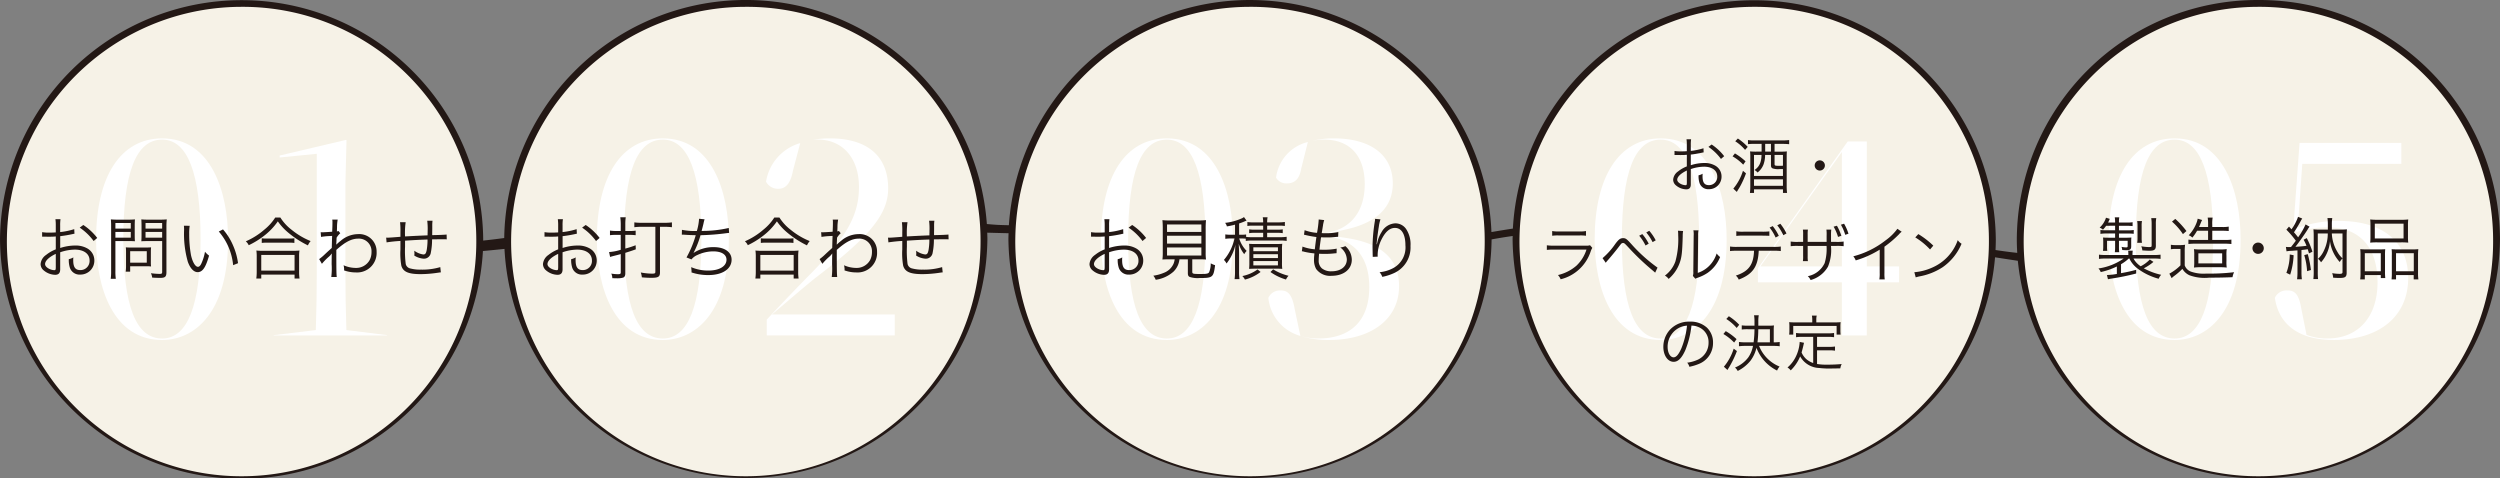 <svg id="グループ_2877" data-name="グループ 2877" xmlns="http://www.w3.org/2000/svg" xmlns:xlink="http://www.w3.org/1999/xlink" width="366" height="70.031" viewBox="0 0 366 70.031">
  <rect x="0" y="0" width="366" height="70.031" fill="#808080" stroke="none"/>
  <defs>
    <clipPath id="clip-path">
      <rect id="長方形_1628" data-name="長方形 1628" width="366" height="70.031" fill="none"/>
    </clipPath>
  </defs>
  <g id="グループ_2876" data-name="グループ 2876" transform="translate(0 0)" clip-path="url(#clip-path)">
    <path id="パス_2018" data-name="パス 2018" d="M330.63,0A35.234,35.234,0,0,0,295.26,35.016c0,.673.024,1.341.063,2.006l-.294-.033c-.962-.107-1.923-.239-2.883-.385.024-.527.04-1.056.04-1.588a35.378,35.378,0,0,0-70.7-1.552c-1.053.16-2.092.332-3.139.509a35.379,35.379,0,0,0-70.648-1c-.655-.016-1.291-.034-1.6-.05-.549-.028-1.084-.079-1.622-.126a35.378,35.378,0,0,0-70.658,2.051c-1.026.138-2.054.264-3.083.372,0-.067.005-.133.005-.2a35.372,35.372,0,0,0-70.74,0,35.38,35.38,0,0,0,70.7,1.731c1.029-.093,2.086-.2,3.155-.311a35.375,35.375,0,0,0,70.7-1.42c0-.321-.016-.638-.024-.956.639.02,1.759.049,3.121.081-.007.292-.022.581-.022.875a35.372,35.372,0,0,0,70.739.03q1.536-.285,3.087-.5c0,.157-.012.312-.012.47a35.38,35.38,0,0,0,70.63,2.65c1.033.161,2.071.321,3.091.472l.245.037A35.384,35.384,0,0,0,366,35.016,35.234,35.234,0,0,0,330.63,0" transform="translate(0 0)" fill="#231815"/>
    <path id="パス_2019" data-name="パス 2019" d="M362.019,35.016A34.362,34.362,0,1,1,327.659,1a34.19,34.19,0,0,1,34.361,34.016" transform="translate(2.971 0)" fill="#f6f2e7"/>
    <path id="パス_2020" data-name="パス 2020" d="M315.268,20.259c-6.05,0-9.661,5.54-9.661,14.82,0,7.1,2.537,14.695,9.661,14.695,4.671,0,9.661-3.861,9.661-14.695,0-7.165-2.537-14.82-9.661-14.82m0,29.3c-3.821,0-5.679-4.735-5.679-14.476,0-9.853,1.858-14.643,5.679-14.643,3.741,0,5.637,4.927,5.637,14.643,0,9.6-1.9,14.476-5.637,14.476" transform="translate(3.096 0)" fill="#fff"/>
    <path id="パス_2021" data-name="パス 2021" d="M338.261,49.773c6.759,0,10.958-3.474,10.958-9.068,0-5.315-3.705-8.364-10.164-8.364a17.337,17.337,0,0,0-5.076.717l-.917.273.653-9.337h14.5V20.921h-14.9l-.927,12.739.574.293a14.6,14.6,0,0,1,4.627-.648c4.539,0,7.142,2.923,7.142,8.021,0,5.075-2.816,8.228-7.35,8.228a8.171,8.171,0,0,1-2.677-.406l-.366-.121-.785-3.932c-.394-2.379-1.2-2.575-2.067-2.575A1.86,1.86,0,0,0,329.7,43.6c.573,3.98,3.605,6.168,8.558,6.168" transform="translate(3.34 0)" fill="#fff"/>
    <path id="パス_2022" data-name="パス 2022" d="M288.944,35.016A34.362,34.362,0,1,1,254.585,1a34.189,34.189,0,0,1,34.36,34.016" transform="translate(2.231 0)" fill="#f6f2e7"/>
    <path id="パス_2023" data-name="パス 2023" d="M240.779,20.259c-6.05,0-9.662,5.539-9.662,14.819,0,7.1,2.538,14.695,9.662,14.695,4.671,0,9.661-3.861,9.661-14.695,0-7.165-2.537-14.819-9.661-14.819m0,29.3c-3.821,0-5.679-4.735-5.679-14.476,0-9.853,1.858-14.643,5.679-14.643,3.741,0,5.637,4.927,5.637,14.643,0,9.6-1.9,14.476-5.637,14.476" transform="translate(2.341 0)" fill="#fff"/>
    <path id="パス_2024" data-name="パス 2024" d="M275.444,39h-4.723V20.714h-2.8l-13.14,18.543v2.075h12.287v7.779h3.649V41.332h4.723Zm-8.372,0H255.142l11.931-16.754Z" transform="translate(2.581 0)" fill="#fff"/>
    <path id="パス_2025" data-name="パス 2025" d="M215.87,35.016A34.362,34.362,0,1,1,181.51,1,34.19,34.19,0,0,1,215.87,35.016" transform="translate(1.49 0)" fill="#f6f2e7"/>
    <path id="パス_2026" data-name="パス 2026" d="M169.222,20.259c-6.05,0-9.661,5.54-9.661,14.82,0,7.1,2.537,14.695,9.661,14.695,4.671,0,9.661-3.861,9.661-14.695,0-7.165-2.537-14.82-9.661-14.82m0,29.3c-3.821,0-5.679-4.735-5.679-14.476,0-9.853,1.858-14.643,5.679-14.643,3.741,0,5.637,4.927,5.637,14.643,0,9.6-1.9,14.476-5.637,14.476" transform="translate(1.616 0)" fill="#fff"/>
    <path id="パス_2027" data-name="パス 2027" d="M186.475,26.85c.829,0,1.819-.244,2.147-2.144l.01-.047.966-3.868a6.143,6.143,0,0,0-4.657,5.219,1.725,1.725,0,0,0,1.534.84" transform="translate(1.873 0)" fill="#fff"/>
    <path id="パス_2028" data-name="パス 2028" d="M188.513,49.18l-.836-3.954c-.428-2.5-1.227-2.705-2.152-2.705a1.832,1.832,0,0,0-1.7,1.093,6.435,6.435,0,0,0,4.69,5.566" transform="translate(1.862 0)" fill="#fff"/>
    <path id="パス_2029" data-name="パス 2029" d="M202.914,41.906c0-3.949-2.5-6.255-7.633-7.049l-3.4-.525,3.356-.763c4.484-1.019,6.758-3.281,6.758-6.725,0-4.123-3.22-6.585-8.615-6.585a13.408,13.408,0,0,0-3.208.361,9.366,9.366,0,0,1,1.744-.184c3.8,0,5.972,2.381,5.972,6.532,0,4.53-2.655,7.235-7.1,7.235H189.9v.343h1.177c4.821,0,7.476,2.657,7.476,7.483,0,4.853-2.655,7.526-7.476,7.526a9.059,9.059,0,0,1-2.21-.268l-.31-.077a13.768,13.768,0,0,0,4.108.563c6.224,0,10.247-3.088,10.247-7.867" transform="translate(1.91 0)" fill="#fff"/>
    <path id="パス_2030" data-name="パス 2030" d="M142.8,35.016A34.362,34.362,0,1,1,108.435,1,34.19,34.19,0,0,1,142.8,35.016" transform="translate(0.75 0)" fill="#f6f2e7"/>
    <path id="パス_2031" data-name="パス 2031" d="M96.166,20.259c-6.05,0-9.661,5.54-9.661,14.819,0,7.1,2.537,14.695,9.661,14.695,4.671,0,9.661-3.86,9.661-14.695,0-7.164-2.537-14.819-9.661-14.819m0,29.3c-3.821,0-5.679-4.735-5.679-14.477,0-9.853,1.858-14.643,5.679-14.643,3.741,0,5.637,4.927,5.637,14.643,0,9.606-1.9,14.477-5.637,14.477" transform="translate(0.876 0)" fill="#fff"/>
    <path id="パス_2032" data-name="パス 2032" d="M120.369,20.259a14.52,14.52,0,0,0-2.471.2q.341-.027.674-.027c3.679,0,6.055,2.726,6.055,6.945,0,4.035-1.712,7.167-6.788,12.413-2.089,2.11-4.464,4.587-6.712,7v2.315h18.738V46.037H111.889l2.505-2.127c1.61-1.371,3.131-2.665,4.229-3.514,7.685-5.876,10.278-9.107,10.278-12.808,0-4.726-3.03-7.329-8.533-7.329" transform="translate(1.126 0)" fill="#fff"/>
    <path id="パス_2033" data-name="パス 2033" d="M111.022,26.6a1.975,1.975,0,0,0,1.784,1.039c.711,0,1.708-.271,2.149-2.609l.01-.046,1.063-4.034a7.021,7.021,0,0,0-5.005,5.65" transform="translate(1.125 0)" fill="#fff"/>
    <path id="パス_2034" data-name="パス 2034" d="M69.72,35.016A34.362,34.362,0,1,1,35.36,1,34.19,34.19,0,0,1,69.72,35.016" transform="translate(0.01 0)" fill="#f6f2e7"/>
    <path id="パス_2035" data-name="パス 2035" d="M23.589,20.259c-6.05,0-9.661,5.54-9.661,14.82,0,7.1,2.537,14.695,9.661,14.695,4.671,0,9.661-3.861,9.661-14.695,0-7.165-2.537-14.82-9.661-14.82m0,29.3c-3.821,0-5.679-4.735-5.679-14.476,0-9.853,1.858-14.643,5.679-14.643,3.741,0,5.637,4.927,5.637,14.643,0,9.6-1.9,14.476-5.637,14.476" transform="translate(0.141 0)" fill="#fff"/>
    <path id="パス_2036" data-name="パス 2036" d="M50.326,20.535l-.073-.056-9.711,2.29v.287l5.433-.538V40.043c0,2.559-.042,5.155-.126,7.717l-.018.563-6.167.742v.046H56.27v-.048l-5.959-.743-.018-.56c-.084-2.551-.126-5.147-.126-7.717V26.884Z" transform="translate(0.402 0)" fill="#fff"/>
    <path id="パス_2037" data-name="パス 2037" d="M10.843,34.216c-.121.019-.162.03-.3.059a17.894,17.894,0,0,1-1.788.3v1.73a7.216,7.216,0,0,1,2.171-.36,3.454,3.454,0,0,1,1.787.419,2.012,2.012,0,0,1,1.04,1.77A2.033,2.033,0,0,1,11.69,40.2a1.488,1.488,0,0,1-1.556-1.129,3.676,3.676,0,0,1-.121-1.13,2.148,2.148,0,0,0,.668-.26,2.816,2.816,0,0,0-.021.39c0,1.04.3,1.47,1.039,1.47a1.333,1.333,0,0,0,1.354-1.409c0-.98-.838-1.589-2.161-1.589a6.872,6.872,0,0,0-2.14.389v2.5c0,.54-.242.8-.736.8a2.69,2.69,0,0,1-1.667-.639,1.2,1.2,0,0,1-.465-.94,1.8,1.8,0,0,1,.8-1.329,5.381,5.381,0,0,1,1.423-.819v-1.89c-.091.011-.091.011-.4.03-.182.01-.354.01-.645.01-.153,0-.424,0-.536-.01H6.107v-.659a5.771,5.771,0,0,0,1.03.07c.272,0,.666-.01.969-.03v-.99a6.571,6.571,0,0,0-.051-.949H8.8a5.649,5.649,0,0,0-.051.929v.959a10.208,10.208,0,0,0,2.06-.429ZM8.106,37.164c-1,.479-1.565,1.019-1.565,1.5,0,.21.141.41.434.6a1.9,1.9,0,0,0,.9.29c.2,0,.232-.06.232-.49Zm5.543-1.879a8.233,8.233,0,0,0-2.04-1.959l.526-.39a8.447,8.447,0,0,1,2.039,1.9Z" transform="translate(0.06 0)" fill="#231815"/>
    <path id="パス_2038" data-name="パス 2038" d="M16.732,39.7a6.945,6.945,0,0,0,.061,1.119h-.746a7.659,7.659,0,0,0,.06-1.119V33.216a10.625,10.625,0,0,0-.04-1.1,9.347,9.347,0,0,0,1.05.04h1.444a8.964,8.964,0,0,0,1.03-.04c-.021.3-.031.56-.031.95V34.4c0,.4.01.68.031.92-.222-.019-.606-.03-1.02-.03H16.732Zm0-6.237h2.252v-.819H16.732Zm0,1.33h2.252v-.84H16.732Zm5.189,3.617a4.832,4.832,0,0,0,.031.6,5.678,5.678,0,0,0-.636-.03H18.893v.789h-.657a6.1,6.1,0,0,0,.052-.929v-2a6.1,6.1,0,0,0-.031-.63c.2.019.424.03.7.03h2.262c.292,0,.555-.011.737-.03a5.326,5.326,0,0,0-.031.609Zm-3.028.04h2.432V36.773H18.893Zm5.31,1.4c0,.649-.192.83-.889.83-.393,0-.757-.011-1.2-.04a1.87,1.87,0,0,0-.182-.64,11.578,11.578,0,0,0,1.283.1c.293,0,.363-.06.363-.29V35.294H21.557c-.423,0-.807.011-1.029.03.02-.29.03-.549.03-.92V33.066c0-.35-.01-.65-.03-.95a8.944,8.944,0,0,0,1.029.04h1.635a9.549,9.549,0,0,0,1.061-.04,9.254,9.254,0,0,0-.051,1.1Zm-3.059-6.387h2.432v-.819H21.144Zm0,1.33h2.432v-.84H21.144Z" transform="translate(0.163 0)" fill="#231815"/>
    <path id="パス_2039" data-name="パス 2039" d="M27.5,33.056a7.177,7.177,0,0,0-.07,1.189,16.966,16.966,0,0,0,.262,3.109c.222,1.019.636,1.709,1.019,1.709.183,0,.355-.17.505-.5a7.1,7.1,0,0,0,.525-1.709,3.269,3.269,0,0,0,.595.569c-.494,1.749-.959,2.419-1.676,2.419-.565,0-1.09-.56-1.433-1.52a14.922,14.922,0,0,1-.545-4.687,5.179,5.179,0,0,0-.029-.589Zm4.877.529a8.7,8.7,0,0,1,1.443,2.279,9.521,9.521,0,0,1,.758,2.668l-.717.29a8.771,8.771,0,0,0-2.1-4.926Z" transform="translate(0.27 0)" fill="#231815"/>
    <path id="パス_2040" data-name="パス 2040" d="M40.684,31.846a6.894,6.894,0,0,0,1.667,1.81,10.624,10.624,0,0,0,2.766,1.638,2.552,2.552,0,0,0-.4.63,14.08,14.08,0,0,1-2.848-1.839,8.4,8.4,0,0,1-1.556-1.679A9.331,9.331,0,0,1,38.19,34.6a11.7,11.7,0,0,1-2.139,1.3,1.739,1.739,0,0,0-.424-.57,10.518,10.518,0,0,0,2.746-1.739,7.276,7.276,0,0,0,1.556-1.739ZM37.16,40.781a7.15,7.15,0,0,0,.062-.979V37.593a6.213,6.213,0,0,0-.051-.919,5.538,5.538,0,0,0,.787.04h4.734a5.554,5.554,0,0,0,.788-.04,5.971,5.971,0,0,0-.051.919V39.8a6.866,6.866,0,0,0,.061.979h-.727V40.2H37.888v.58Zm.727-1.168h4.876V37.324H37.888Zm.071-4.728a5.342,5.342,0,0,0,.8.04h3.13a6.263,6.263,0,0,0,.849-.04v.68a6.118,6.118,0,0,0-.849-.04h-3.14a5.7,5.7,0,0,0-.787.04Z" transform="translate(0.361 0)" fill="#231815"/>
    <path id="パス_2041" data-name="パス 2041" d="M46.256,37.933a7.539,7.539,0,0,0,.868-.739c.343-.321.343-.321.687-.63.162-.15.162-.15.293-.26.02-.829.02-.92.051-1.768-.141.009-.141.009-.515.029a8.909,8.909,0,0,0-1.11.12l-.051-.69c.14.01.2.01.283.01.151,0,.575-.019,1.4-.08.03-.619.04-1,.04-1.388a1.729,1.729,0,0,0-.031-.391h.8a6.148,6.148,0,0,0-.1,1.16c-.011.34-.011.34-.021.569a.575.575,0,0,0,.232-.059l.264.329a2.918,2.918,0,0,0-.536.65c-.03.65-.049.99-.049,1.009h.019l.03-.029a5.389,5.389,0,0,1,.586-.51,3.953,3.953,0,0,1,2.555-.99,2.54,2.54,0,0,1,2.715,2.6,2.855,2.855,0,0,1-3.049,3.009,5.146,5.146,0,0,1-1.717-.3,1.169,1.169,0,0,0,.011-.17,2.448,2.448,0,0,0-.081-.58,4.457,4.457,0,0,0,1.787.39,2.254,2.254,0,0,0,2.019-1.129,2.506,2.506,0,0,0,.283-1.2,1.843,1.843,0,0,0-1.928-1.959c-.99,0-1.9.47-3.221,1.649,0,3.008.01,3.508.062,3.968h-.8a10.57,10.57,0,0,0,.051-1.89c.009-1.218.009-1.3.03-1.539h-.021a2.739,2.739,0,0,1-.524.55,8.762,8.762,0,0,0-.909.949Z" transform="translate(0.469 0)" fill="#231815"/>
    <path id="パス_2042" data-name="パス 2042" d="M58.823,32.526a11.451,11.451,0,0,0-.091,2.089c1.635-.09,2.039-.11,3.3-.159v-.281c.009-.11.009-.219.009-.339a9.37,9.37,0,0,0-.061-1.52h.777a5.515,5.515,0,0,0-.04.771v.418l-.009.651v.269c.989-.02,1.776-.049,2.11-.089l.02.709c-.273-.02-.333-.02-.758-.02-.091,0-.354,0-.687.01-.162,0-.384.01-.706.01a9.413,9.413,0,0,1-.182,1.949,1.01,1.01,0,0,1-1.019.88,2.918,2.918,0,0,1-1.4-.46c.011-.151.021-.2.021-.3s-.01-.21-.021-.41a2.885,2.885,0,0,0,1.323.55c.283,0,.4-.16.494-.65a8.981,8.981,0,0,0,.121-1.539c-1.221.04-1.949.08-3.291.17v.9a15.173,15.173,0,0,0,.1,2.519.862.862,0,0,0,.677.649,5.612,5.612,0,0,0,1.574.17,9.248,9.248,0,0,0,2.808-.369l.081.77c-.142.009-.163.019-.405.049a17.309,17.309,0,0,1-2.554.21c-1.8,0-2.565-.339-2.827-1.239a10.5,10.5,0,0,1-.131-2.369V35.275a20.253,20.253,0,0,0-2.029.21l-.06-.7a1.97,1.97,0,0,0,.222.011c.181,0,.807-.041,1.867-.13v-.651A10.539,10.539,0,0,0,58,32.526Z" transform="translate(0.567 0)" fill="#231815"/>
    <path id="パス_2043" data-name="パス 2043" d="M162.859,34.216c-.121.02-.162.03-.3.06a17.838,17.838,0,0,1-1.787.3v1.729a7.211,7.211,0,0,1,2.171-.36,3.437,3.437,0,0,1,1.786.42,2.008,2.008,0,0,1,1.041,1.769,2.033,2.033,0,0,1-2.06,2.069,1.487,1.487,0,0,1-1.556-1.13,3.665,3.665,0,0,1-.121-1.129,2.2,2.2,0,0,0,.667-.26,2.94,2.94,0,0,0-.02.39c0,1.039.3,1.469,1.039,1.469a1.332,1.332,0,0,0,1.353-1.409c0-.98-.837-1.589-2.161-1.589a6.891,6.891,0,0,0-2.139.389v2.5c0,.54-.242.8-.737.8a2.685,2.685,0,0,1-1.666-.639,1.2,1.2,0,0,1-.465-.94,1.806,1.806,0,0,1,.8-1.33,5.416,5.416,0,0,1,1.424-.819V34.616c-.092.01-.092.01-.405.03-.181.01-.353.01-.645.01-.152,0-.424,0-.535-.01h-.414v-.66a5.764,5.764,0,0,0,1.03.071c.272,0,.666-.01.97-.031v-.989a6.548,6.548,0,0,0-.052-.949h.747a5.637,5.637,0,0,0-.05.928v.96a10.337,10.337,0,0,0,2.059-.429Zm-2.735,2.949c-1,.479-1.566,1.019-1.566,1.5,0,.21.141.409.434.6a1.907,1.907,0,0,0,.9.29c.2,0,.233-.061.233-.491Zm5.542-1.879a8.193,8.193,0,0,0-2.039-1.959l.525-.391a8.468,8.468,0,0,1,2.039,1.9Z" transform="translate(1.599 0)" fill="#231815"/>
    <path id="パス_2044" data-name="パス 2044" d="M169.625,37.963c-.566,0-.827.011-1.14.03a7.656,7.656,0,0,0,.051-1.05V33.556a12.856,12.856,0,0,0-.051-1.329,8.722,8.722,0,0,0,1.08.049h4.22c.414,0,.787-.019,1.081-.049a12.729,12.729,0,0,0-.05,1.329v3.387a7.342,7.342,0,0,0,.05,1.05c-.284-.019-.587-.03-1.131-.03h-.879v1.81c0,.309.1.339,1.131.339.96,0,1.191-.04,1.333-.25a3.338,3.338,0,0,0,.241-1.309,3.072,3.072,0,0,0,.636.27c-.232,1.788-.343,1.879-2.262,1.879a3.6,3.6,0,0,1-1.484-.17c-.182-.11-.242-.24-.242-.56V37.963h-1.231a2.928,2.928,0,0,1-.889,1.819,4.954,4.954,0,0,1-2.585,1.179,1.988,1.988,0,0,0-.353-.6,6.061,6.061,0,0,0,1.544-.42,2.511,2.511,0,0,0,1.4-1.289,2.328,2.328,0,0,0,.182-.69Zm-.464-4.008h5.027V32.866h-5.027Zm0,1.709h5.027V34.516h-5.027Zm0,1.749h5.027V36.225h-5.027Z" transform="translate(1.693 0)" fill="#231815"/>
    <path id="パス_2045" data-name="パス 2045" d="M180.582,34.946a5.465,5.465,0,0,0-.666-.031h-.293a4.381,4.381,0,0,0,1.09,1.82,1.954,1.954,0,0,0-.353.479,4.818,4.818,0,0,1-.808-1.539c.03.48.052,1.1.052,1.509v2.528a7.614,7.614,0,0,0,.06,1.15h-.717a7.947,7.947,0,0,0,.062-1.139V37.474c0-.47.019-1.109.06-1.649a6.79,6.79,0,0,1-1.3,2.749,1.975,1.975,0,0,0-.384-.521,7.179,7.179,0,0,0,1.546-3.138h-.485a5.055,5.055,0,0,0-.859.05v-.649a5.164,5.164,0,0,0,.879.05h.545v-1.48a10.387,10.387,0,0,1-1.192.26,1.267,1.267,0,0,0-.263-.52,7.888,7.888,0,0,0,2.353-.619,1.5,1.5,0,0,0,.413-.23l.375.519a2.458,2.458,0,0,0-.243.1,8.97,8.97,0,0,1-.846.319v1.65h.322a4.456,4.456,0,0,0,.706-.04v.36a6.417,6.417,0,0,0,.879.039h1.616v-.64h-1.2a4.63,4.63,0,0,0-.849.051v-.56a4.66,4.66,0,0,0,.838.05h1.212v-.589h-1.464a4.858,4.858,0,0,0-.849.049v-.58a4.989,4.989,0,0,0,.878.051h1.434a3.942,3.942,0,0,0-.062-.75h.707a3.807,3.807,0,0,0-.061.75H185.4a6.233,6.233,0,0,0,.908-.061v.59a5.382,5.382,0,0,0-.888-.049h-1.706v.589h1.373a5.067,5.067,0,0,0,.909-.05v.56a5.067,5.067,0,0,0-.889-.051h-1.393v.64h1.918a6.048,6.048,0,0,0,.938-.06v.61a5.21,5.21,0,0,0-.938-.06h-4.119a6.3,6.3,0,0,0-.929.06Zm2.172,4.867a6.356,6.356,0,0,1-2.293,1.119,1.92,1.92,0,0,0-.383-.52,5.585,5.585,0,0,0,2.231-.969Zm-.778-.481q-.727.016-.908.031a7.182,7.182,0,0,0,.039-.919v-1.85a6.065,6.065,0,0,0-.039-.9c.231.02.474.03.888.03h3.07c.433,0,.635-.01.9-.03a6.238,6.238,0,0,0-.039.92v1.8a6.743,6.743,0,0,0,.039.95c-.3-.02-.524-.031-.868-.031Zm-.283-2.558h3.6v-.569h-3.6Zm0,1.01h3.6v-.569h-3.6Zm0,1.069h3.6v-.63h-3.6Zm2.9.58a7.637,7.637,0,0,0,2.252.939,2.269,2.269,0,0,0-.375.55,7.623,7.623,0,0,1-2.272-1.1Z" transform="translate(1.797 0)" fill="#231815"/>
    <path id="パス_2046" data-name="パス 2046" d="M188.772,36.1a6.741,6.741,0,0,0,1.807.4c.052-.49.152-1.269.233-1.8a13.568,13.568,0,0,1-1.505-.271c-.131-.029-.172-.04-.312-.069l.091-.66a6.518,6.518,0,0,0,1.816.389,15.34,15.34,0,0,0,.242-1.879v-.079l.807.09a5.475,5.475,0,0,0-.162.669c-.009.09-.009.09-.1.64-.031.219-.051.32-.1.6.282.011.424.011.585.011a8.32,8.32,0,0,0,1.848-.17l-.029.69c-.2.019-.2.019-.707.059-.313.03-.616.04-.909.04-.162,0-.333,0-.889-.019-.161,1.149-.171,1.249-.231,1.808.384.01.525.01.667.01a9,9,0,0,0,1.858-.159l-.021.669c-.1.01-.13.01-.272.02a11.757,11.757,0,0,1-1.423.08c-.253,0-.414,0-.869-.02a1.8,1.8,0,0,1-.01.2c-.02.239-.04.569-.04.739a1.468,1.468,0,0,0,.465,1.2,2.135,2.135,0,0,0,1.423.429c1.354,0,2.231-.689,2.231-1.749a2.272,2.272,0,0,0-.959-1.738,2.01,2.01,0,0,0,.736-.2,2.652,2.652,0,0,1,.949,1.989c0,1.409-1.191,2.358-2.958,2.358a2.522,2.522,0,0,1-2.262-1,2.684,2.684,0,0,1-.312-1.379,5.394,5.394,0,0,1,.039-.659c.011-.15.011-.15.02-.24a10.715,10.715,0,0,1-1.523-.25,1.068,1.068,0,0,0-.314-.06Z" transform="translate(1.911 0)" fill="#231815"/>
    <path id="パス_2047" data-name="パス 2047" d="M200.083,32.117a5.539,5.539,0,0,0-.232,1.029c-.163,1.01-.3,2.1-.334,2.61l.04.009c.021-.08.021-.08.072-.29a4.46,4.46,0,0,1,.615-1.489,2.412,2.412,0,0,1,2.019-1.289,1.906,1.906,0,0,1,1.616.89,4.069,4.069,0,0,1,.605,2.428,4.118,4.118,0,0,1-2.331,3.928,7.77,7.77,0,0,1-1.8.59,2.077,2.077,0,0,0-.4-.68,5.347,5.347,0,0,0,2.049-.63,3.43,3.43,0,0,0,1.736-3.318c0-1.609-.565-2.538-1.533-2.538-.768,0-1.414.569-1.989,1.738a5.162,5.162,0,0,0-.545,2.23c0,.04,0,.09.01.239l-.727.03v-.11l-.01-.18-.019-1.039v-.23a24.966,24.966,0,0,1,.342-3.688,1.985,1.985,0,0,0,.03-.32Z" transform="translate(2.015 0)" fill="#231815"/>
    <path id="パス_2048" data-name="パス 2048" d="M83.655,34.216c-.121.019-.162.03-.3.059a17.837,17.837,0,0,1-1.787.3v1.73a7.211,7.211,0,0,1,2.171-.36,3.447,3.447,0,0,1,1.786.419,2.011,2.011,0,0,1,1.041,1.77A2.033,2.033,0,0,1,84.5,40.2a1.487,1.487,0,0,1-1.556-1.129,3.675,3.675,0,0,1-.121-1.13,2.152,2.152,0,0,0,.667-.26,2.955,2.955,0,0,0-.02.39c0,1.04.3,1.47,1.039,1.47a1.332,1.332,0,0,0,1.353-1.409c0-.98-.837-1.589-2.161-1.589a6.862,6.862,0,0,0-2.139.389v2.5c0,.54-.242.8-.737.8a2.685,2.685,0,0,1-1.666-.639,1.2,1.2,0,0,1-.465-.94,1.806,1.806,0,0,1,.8-1.329,5.389,5.389,0,0,1,1.424-.819v-1.89c-.092.011-.092.011-.405.03-.181.01-.353.01-.645.01-.152,0-.424,0-.535-.01h-.414v-.659a5.778,5.778,0,0,0,1.03.07c.272,0,.666-.01.97-.03v-.99a6.557,6.557,0,0,0-.052-.949h.747a5.649,5.649,0,0,0-.051.929v.959a10.2,10.2,0,0,0,2.059-.429Zm-2.735,2.948c-1,.479-1.566,1.019-1.566,1.5,0,.21.141.41.434.6a1.907,1.907,0,0,0,.9.29c.2,0,.233-.06.233-.49Zm5.542-1.879a8.228,8.228,0,0,0-2.039-1.959l.525-.39a8.428,8.428,0,0,1,2.039,1.9Z" transform="translate(0.797 0)" fill="#231815"/>
    <path id="パス_2049" data-name="パス 2049" d="M89.984,32.815a7.388,7.388,0,0,0-.071-1.008h.8a7.45,7.45,0,0,0-.062,1v1.009h.758a4.515,4.515,0,0,0,.758-.05v.669a7.316,7.316,0,0,0-.847-.049H90.65v2.008a15.508,15.508,0,0,0,1.515-.489l.02.6c-.706.25-.99.34-1.535.51v3.028c0,.319-.11.529-.322.6a2.891,2.891,0,0,1-.849.1c-.212,0-.505-.01-.727-.019a1.847,1.847,0,0,0-.151-.67,6.227,6.227,0,0,0,.939.09c.363,0,.443-.05.443-.27V37.2c-.434.12-.645.17-1,.26-.233.06-.424.11-.556.16l-.152-.72a7.219,7.219,0,0,0,1.706-.33V34.385h-.727a5.937,5.937,0,0,0-.848.049v-.679a4.794,4.794,0,0,0,.817.06h.758Zm3.038.39a7.692,7.692,0,0,0-1.05.061v-.71a7.182,7.182,0,0,0,1.061.06h3.381a7.383,7.383,0,0,0,1.061-.06v.71a8.124,8.124,0,0,0-1.07-.061h-.677v6.667c0,.649-.242.8-1.262.8-.424,0-.869-.02-1.393-.07a3.042,3.042,0,0,0-.153-.709,9.772,9.772,0,0,0,1.605.169c.434,0,.526-.04.526-.269V33.205Z" transform="translate(0.894 0)" fill="#231815"/>
    <path id="パス_2050" data-name="パス 2050" d="M98.837,33.646a9.371,9.371,0,0,0,2.181.17,7.724,7.724,0,0,0,.323-1.789l.807.08a5.34,5.34,0,0,0-.162.64c-.14.579-.172.7-.272,1.058a17.221,17.221,0,0,0,3.977-.43l.051.72c-.172.021-.232.021-.444.05a33.794,33.794,0,0,1-3.746.29A13.322,13.322,0,0,1,100.543,37l.01.021a5.215,5.215,0,0,1,2.937-.84c1.6,0,2.615.72,2.615,1.839,0,1.359-1.342,2.249-3.382,2.249a7.615,7.615,0,0,1-2.494-.39,1,1,0,0,0,.011-.16v-.059c0-.05-.021-.231-.051-.55a6.209,6.209,0,0,0,2.523.5c1.595,0,2.646-.63,2.646-1.59,0-.76-.727-1.219-1.938-1.219a5.538,5.538,0,0,0-2.342.539,2.166,2.166,0,0,0-.849.64l-.726-.289a14.986,14.986,0,0,0,1.353-3.259c-.646-.01-1.09-.03-1.676-.069-.131-.011-.222-.011-.282-.011h-.082Z" transform="translate(1.001 0)" fill="#231815"/>
    <path id="パス_2051" data-name="パス 2051" d="M113.016,31.846a6.872,6.872,0,0,0,1.666,1.81,10.613,10.613,0,0,0,2.767,1.638,2.556,2.556,0,0,0-.4.63,14.081,14.081,0,0,1-2.848-1.839,8.4,8.4,0,0,1-1.555-1.679,9.371,9.371,0,0,1-2.12,2.189,11.71,11.71,0,0,1-2.14,1.3,1.725,1.725,0,0,0-.424-.57,10.524,10.524,0,0,0,2.747-1.739,7.249,7.249,0,0,0,1.555-1.739Zm-3.523,8.935a7.161,7.161,0,0,0,.061-.979V37.593a6.213,6.213,0,0,0-.051-.919,5.547,5.547,0,0,0,.787.04h4.734a5.56,5.56,0,0,0,.789-.04,5.955,5.955,0,0,0-.052.919V39.8a6.708,6.708,0,0,0,.062.979H115.1V40.2H110.22v.58Zm.727-1.168H115.1V37.324H110.22Zm.07-4.728a5.357,5.357,0,0,0,.8.04h3.13a6.246,6.246,0,0,0,.848-.04v.68a6.111,6.111,0,0,0-.848-.04h-3.14a5.706,5.706,0,0,0-.788.04Z" transform="translate(1.093 0)" fill="#231815"/>
    <path id="パス_2052" data-name="パス 2052" d="M118.787,37.933a7.539,7.539,0,0,0,.868-.739c.343-.321.343-.321.687-.63.162-.15.162-.15.293-.26.02-.829.02-.92.051-1.768-.141.009-.141.009-.515.029a8.909,8.909,0,0,0-1.11.12l-.05-.69c.14.01.2.01.283.01.151,0,.575-.019,1.4-.08.03-.619.04-1,.04-1.388a1.729,1.729,0,0,0-.031-.391h.8a6.149,6.149,0,0,0-.1,1.16c-.011.34-.011.34-.021.569a.575.575,0,0,0,.232-.059l.264.329a2.918,2.918,0,0,0-.536.65c-.03.65-.049.99-.049,1.009h.019l.03-.029a5.389,5.389,0,0,1,.586-.51,3.953,3.953,0,0,1,2.555-.99,2.54,2.54,0,0,1,2.715,2.6,2.855,2.855,0,0,1-3.049,3.009,5.146,5.146,0,0,1-1.717-.3,1.169,1.169,0,0,0,.011-.17,2.448,2.448,0,0,0-.081-.58,4.457,4.457,0,0,0,1.787.39,2.254,2.254,0,0,0,2.019-1.129,2.506,2.506,0,0,0,.283-1.2,1.843,1.843,0,0,0-1.928-1.959c-.99,0-1.9.47-3.221,1.649,0,3.008.01,3.508.062,3.968h-.8a10.57,10.57,0,0,0,.051-1.89c.009-1.218.009-1.3.03-1.539h-.021a2.739,2.739,0,0,1-.524.55,8.762,8.762,0,0,0-.909.949Z" transform="translate(1.203 0)" fill="#231815"/>
    <path id="パス_2053" data-name="パス 2053" d="M131.555,32.526a11.453,11.453,0,0,0-.091,2.089c1.635-.09,2.039-.11,3.3-.159v-.281c.009-.11.009-.219.009-.339a9.372,9.372,0,0,0-.061-1.52h.777a5.515,5.515,0,0,0-.04.771v.418l-.009.651v.269c.989-.02,1.776-.049,2.11-.089l.02.709c-.273-.02-.333-.02-.758-.02-.091,0-.354,0-.687.01-.162,0-.384.01-.706.01a9.414,9.414,0,0,1-.182,1.949,1.01,1.01,0,0,1-1.019.88,2.918,2.918,0,0,1-1.4-.46c.011-.151.021-.2.021-.3s-.01-.21-.021-.41a2.885,2.885,0,0,0,1.323.55c.283,0,.4-.16.494-.65a8.981,8.981,0,0,0,.121-1.539c-1.221.04-1.949.08-3.291.17v.9a15.176,15.176,0,0,0,.1,2.519.862.862,0,0,0,.677.649,5.613,5.613,0,0,0,1.574.17,9.248,9.248,0,0,0,2.808-.369l.081.77c-.142.009-.163.019-.405.049a17.309,17.309,0,0,1-2.554.21c-1.8,0-2.565-.339-2.827-1.239a10.5,10.5,0,0,1-.131-2.369V35.275a20.252,20.252,0,0,0-2.029.21l-.06-.7a1.97,1.97,0,0,0,.222.011c.181,0,.807-.041,1.867-.13v-.651a10.538,10.538,0,0,0-.051-1.489Z" transform="translate(1.304 0)" fill="#231815"/>
    <path id="パス_2054" data-name="パス 2054" d="M246.958,22.306c-.108.019-.143.027-.272.055-.746.152-1.182.224-1.609.269v1.558a6.5,6.5,0,0,1,1.955-.324,3.1,3.1,0,0,1,1.609.378,1.807,1.807,0,0,1,.937,1.593,1.831,1.831,0,0,1-1.855,1.864,1.339,1.339,0,0,1-1.4-1.017,3.226,3.226,0,0,1-.109-1.017,2.037,2.037,0,0,0,.6-.235,2.516,2.516,0,0,0-.019.352c0,.935.272,1.323.935,1.323a1.2,1.2,0,0,0,1.219-1.27c0-.881-.754-1.431-1.946-1.431a6.19,6.19,0,0,0-1.927.351V27c0,.487-.218.721-.664.721a2.426,2.426,0,0,1-1.5-.576,1.086,1.086,0,0,1-.418-.847,1.63,1.63,0,0,1,.718-1.2,4.918,4.918,0,0,1,1.284-.738v-1.7c-.082.009-.082.009-.365.028-.164.009-.318.009-.582.009-.137,0-.382,0-.481-.009h-.375V22.1a5.187,5.187,0,0,0,.927.064c.246,0,.6-.009.875-.028v-.891a5.75,5.75,0,0,0-.047-.855h.675a5.1,5.1,0,0,0-.045.837v.864a9.275,9.275,0,0,0,1.855-.386ZM244.5,24.962c-.9.432-1.41.918-1.41,1.351,0,.188.126.369.39.54a1.725,1.725,0,0,0,.81.261c.182,0,.21-.054.21-.442Zm4.992-1.692a7.451,7.451,0,0,0-1.836-1.765l.472-.351a7.6,7.6,0,0,1,1.837,1.711Z" transform="translate(2.456 0)" fill="#231815"/>
    <path id="パス_2055" data-name="パス 2055" d="M251.451,22.46a9.059,9.059,0,0,1,1.556,1.161l-.345.486a6.836,6.836,0,0,0-1.556-1.216Zm1.619,2.917a13.016,13.016,0,0,1-.836,1.872c-.109.189-.174.307-.346.567-.064.109-.072.135-.163.28l-.51-.478a7.561,7.561,0,0,0,1.41-2.61Zm-1.191-5.1a8.246,8.246,0,0,1,1.445,1.225l-.39.441a6.192,6.192,0,0,0-1.437-1.261Zm2.364.783a8.349,8.349,0,0,0-.883.045V20.5a4.771,4.771,0,0,0,.892.055h4.238a6.387,6.387,0,0,0,.9-.055v.612a8.345,8.345,0,0,0-.89-.045h-1.246V22.2h.937a6.954,6.954,0,0,0,.864-.036c-.017.18-.027.4-.027.909v4.1a8.276,8.276,0,0,0,.056,1.071h-.6v-.53h-4.238v.53h-.6a8.071,8.071,0,0,0,.055-1.016V23.054a6.586,6.586,0,0,0-.036-.891,7.667,7.667,0,0,0,.9.036h.791V21.064Zm0,1.62v3.08h4.238V24.747c-.235.009-.381.009-.5.009a2.5,2.5,0,0,1-1-.1c-.191-.081-.254-.216-.254-.476v-1.5h-.857a4.224,4.224,0,0,1-.227,1.378,2.706,2.706,0,0,1-.882,1.2,1.385,1.385,0,0,0-.454-.37,2.035,2.035,0,0,0,.89-1.161,3.719,3.719,0,0,0,.145-1.045Zm0,4.52h4.238V26.25h-4.238Zm1.637-5.005h.846V21.064h-.846Zm1.373,1.836c0,.217.083.243.673.243.156,0,.156,0,.555-.009V22.684h-1.227Z" transform="translate(2.543 0)" fill="#231815"/>
    <path id="パス_2056" data-name="パス 2056" d="M264.5,24.215a.746.746,0,1,1-.745-.738.745.745,0,0,1,.745.738" transform="translate(2.664 0)" fill="#231815"/>
    <path id="パス_2057" data-name="パス 2057" d="M224.188,35.91a6.592,6.592,0,0,0,1.063.054h4.666a1.543,1.543,0,0,0,.59-.063l.337.387a2.626,2.626,0,0,0-.255.567,6.174,6.174,0,0,1-4.383,4.033,1.965,1.965,0,0,0-.391-.621,6.272,6.272,0,0,0,2.7-1.368,5.562,5.562,0,0,0,1.474-2.359h-4.748a8.4,8.4,0,0,0-1.055.046Zm.781-2.089a4.16,4.16,0,0,0,.955.063h3.038a4.154,4.154,0,0,0,.955-.063v.693a6.134,6.134,0,0,0-.946-.045h-3.055a6.134,6.134,0,0,0-.946.045Z" transform="translate(2.271 0)" fill="#231815"/>
    <path id="パス_2058" data-name="パス 2058" d="M232.26,37.792a10.543,10.543,0,0,0,1.855-2.07c.51-.685.746-.856,1.157-.856.363,0,.518.107,1.172.828a23.026,23.026,0,0,0,3.865,3.485l-.345.738-.172-.153c-.045-.045-.282-.235-.636-.541a35.918,35.918,0,0,1-3.084-2.98c-.6-.639-.635-.666-.818-.666s-.227.045-.627.576-1.218,1.522-1.646,2c-.063.071-.144.171-.255.315Zm5.82-3.521a6.909,6.909,0,0,1,.937,1.4l-.464.27a6.923,6.923,0,0,0-.928-1.431Zm1.018-.485a6.88,6.88,0,0,1,.946,1.4l-.456.261a7.191,7.191,0,0,0-.927-1.414Z" transform="translate(2.353 0)" fill="#231815"/>
    <path id="パス_2059" data-name="パス 2059" d="M243.962,33.821a4.29,4.29,0,0,0-.056.774c-.072,2.44-.145,3.106-.49,4.016a5.5,5.5,0,0,1-1.574,2.223,1.684,1.684,0,0,0-.545-.486,4.455,4.455,0,0,0,1.536-2.07,12.2,12.2,0,0,0,.41-3.863,4.085,4.085,0,0,0-.036-.639Zm2.255-.1a3.454,3.454,0,0,0-.055.792l-.054,5.437a4.173,4.173,0,0,0,1.689-1.043,4.427,4.427,0,0,0,1.075-1.8,2.549,2.549,0,0,0,.508.522,5.136,5.136,0,0,1-1.826,2.314,6.033,6.033,0,0,1-1.3.657c-.164.063-.164.063-.29.108a1.521,1.521,0,0,0-.209.1l-.363-.414a1.568,1.568,0,0,0,.063-.612l.055-5.267a3.481,3.481,0,0,0-.037-.8Z" transform="translate(2.444 0)" fill="#231815"/>
    <path id="パス_2060" data-name="パス 2060" d="M254.939,36.711c-.108,2.331-.874,3.43-2.927,4.222a1.565,1.565,0,0,0-.428-.585c1.882-.621,2.592-1.584,2.666-3.637h-2.466a7.233,7.233,0,0,0-1.046.045V36.09a6.119,6.119,0,0,0,1.056.054h5.321a6,6,0,0,0,1.053-.054v.666a7.2,7.2,0,0,0-1.045-.045Zm-3.283-2.854a4.768,4.768,0,0,0,1.045.063h2.747a8.284,8.284,0,0,0,1.045-.045v.648q-.177-.013-1.035-.027h-2.765a6.4,6.4,0,0,0-1.037.045Zm5.329-.756a7.036,7.036,0,0,1,.891,1.422l-.464.253a6.829,6.829,0,0,0-.882-1.459Zm1.118-.342A7.452,7.452,0,0,1,259,34.181l-.464.252a7.066,7.066,0,0,0-.884-1.449Z" transform="translate(2.54 0)" fill="#231815"/>
    <path id="パス_2061" data-name="パス 2061" d="M264.788,35.414v-.882a6.024,6.024,0,0,0-.028-.919h.709a6.442,6.442,0,0,0-.036.856v.945h.782a6.3,6.3,0,0,0,1.066-.054v.684A7.554,7.554,0,0,0,266.224,36h-.8a6.249,6.249,0,0,1-.446,3.052A4.22,4.22,0,0,1,262.439,41a1.6,1.6,0,0,0-.408-.567A3.458,3.458,0,0,0,264.5,38.52,7.266,7.266,0,0,0,264.778,36h-2.764v1.5a4.59,4.59,0,0,0,.035.729h-.736a4.223,4.223,0,0,0,.035-.756V36h-.763a7.536,7.536,0,0,0-1.056.045V35.36a6.283,6.283,0,0,0,1.065.054h.754V34.37a4.3,4.3,0,0,0-.035-.757h.736a4.667,4.667,0,0,0-.035.73v1.071Zm1.509-2.367a7.215,7.215,0,0,1,.645,1.475l-.482.163a6.907,6.907,0,0,0-.647-1.5Zm1.045-.3a7,7,0,0,1,.646,1.468l-.474.162a7.187,7.187,0,0,0-.635-1.477Z" transform="translate(2.629 0)" fill="#231815"/>
    <path id="パス_2062" data-name="パス 2062" d="M275.687,33.929a2.02,2.02,0,0,0-.4.378,15.965,15.965,0,0,1-2.127,1.81v3.834a5.829,5.829,0,0,0,.045.956h-.791a4.7,4.7,0,0,0,.053-.937V36.549a14.246,14.246,0,0,1-3.509,1.575,2.1,2.1,0,0,0-.356-.6,12.841,12.841,0,0,0,4.719-2.331,7.609,7.609,0,0,0,1.738-1.7Z" transform="translate(2.721 0)" fill="#231815"/>
    <path id="パス_2063" data-name="パス 2063" d="M277.45,39.853a7.965,7.965,0,0,0,2.646-.693,6.832,6.832,0,0,0,3.711-4.006,1.813,1.813,0,0,0,.555.531,7.906,7.906,0,0,1-2.774,3.439,9.192,9.192,0,0,1-3.392,1.341,5.083,5.083,0,0,0-.544.144Zm.582-5.582a11.915,11.915,0,0,1,2.192,1.692l-.474.559a10.052,10.052,0,0,0-2.164-1.765Z" transform="translate(2.81 0)" fill="#231815"/>
    <path id="パス_2064" data-name="パス 2064" d="M244.3,51.242c-.528,1.188-1.065,1.728-1.719,1.728-.864,0-1.51-.936-1.51-2.2a3.73,3.73,0,0,1,.955-2.485,3.822,3.822,0,0,1,2.938-1.2,3.547,3.547,0,0,1,2.5.892,3,3,0,0,1,.882,2.2,3.278,3.278,0,0,1-2.083,3.106,7.136,7.136,0,0,1-1.381.415,1.426,1.426,0,0,0-.32-.6,5.525,5.525,0,0,0,1.519-.423,2.717,2.717,0,0,0,1.61-2.521,2.373,2.373,0,0,0-1.447-2.26,2.64,2.64,0,0,0-1.056-.225,13.368,13.368,0,0,1-.89,3.575M243.182,48.1a3.108,3.108,0,0,0-1.484,2.684c0,.864.383,1.53.874,1.53.382,0,.746-.423,1.136-1.306a12.221,12.221,0,0,0,.828-3.331,2.892,2.892,0,0,0-1.355.423" transform="translate(2.442 0)" fill="#231815"/>
    <path id="パス_2065" data-name="パス 2065" d="M250.12,48.478a8.625,8.625,0,0,1,1.582,1.17l-.355.5a7.3,7.3,0,0,0-1.574-1.251Zm1.636,2.917a14.851,14.851,0,0,1-1.192,2.449,2.538,2.538,0,0,0-.19.324l-.528-.478a7.69,7.69,0,0,0,1.437-2.646Zm-1.182-5.1a7.967,7.967,0,0,1,1.519,1.251l-.373.467a6.866,6.866,0,0,0-1.519-1.313ZM255,50.638a5.407,5.407,0,0,0,3,3.026,2.225,2.225,0,0,0-.365.585,6.119,6.119,0,0,1-3.018-3.331,5.1,5.1,0,0,1-.874,1.89,5.659,5.659,0,0,1-1.873,1.5,1.672,1.672,0,0,0-.4-.5,4.578,4.578,0,0,0,1.956-1.494,4.349,4.349,0,0,0,.683-1.675h-1.1a6.886,6.886,0,0,0-.955.054v-.63a6.68,6.68,0,0,0,.945.054h1.2a15.781,15.781,0,0,0,.128-1.917h-.983a5.9,5.9,0,0,0-.882.045v-.612a5.97,5.97,0,0,0,.882.045h.983v-.639a5.078,5.078,0,0,0-.066-.883h.693a4.676,4.676,0,0,0-.066.883v.639h1.484a5.382,5.382,0,0,0,.809-.037,5.171,5.171,0,0,0-.037.757v1.719h.092a5.165,5.165,0,0,0,.782-.054v.63a6.7,6.7,0,0,0-.919-.054Zm1.582-.522V48.2h-1.7a14.8,14.8,0,0,1-.118,1.917Z" transform="translate(2.53 0)" fill="#231815"/>
    <path id="パス_2066" data-name="パス 2066" d="M262.828,49.315h-1.61a6.108,6.108,0,0,0-.9.054v-.622a5.762,5.762,0,0,0,.9.055h3.767a5.774,5.774,0,0,0,.9-.055v.622a5.866,5.866,0,0,0-.9-.054h-1.593v1.468h1.755a5.5,5.5,0,0,0,.874-.055v.612a4.933,4.933,0,0,0-.874-.053h-1.755v2a8.238,8.238,0,0,0,1.482.1c.738,0,1.366-.027,2.129-.09a1.658,1.658,0,0,0-.2.63c-.791.018-.854.018-1.1.018a12.637,12.637,0,0,1-1.992-.071,3.33,3.33,0,0,1-2.792-1.693,6.073,6.073,0,0,1-1.383,2.043,1.677,1.677,0,0,0-.472-.423,4.808,4.808,0,0,0,1.227-1.6,5.627,5.627,0,0,0,.555-2.053v-.09l.637.126c-.028.117-.028.117-.109.468-.045.217-.183.738-.246.955a2.787,2.787,0,0,0,.718.99,3.08,3.08,0,0,0,.983.549Zm-.136-2.548a2.989,2.989,0,0,0-.056-.567h.71a2.385,2.385,0,0,0-.063.558V47.2h2.654c.355,0,.619-.01.909-.037a4.336,4.336,0,0,0-.035.613v.566a4.587,4.587,0,0,0,.035.64h-.59V47.721h-6.349v1.261h-.6a4.126,4.126,0,0,0,.037-.64v-.566a3.9,3.9,0,0,0-.037-.613c.292.027.555.037.92.037h2.464Z" transform="translate(2.624 0)" fill="#231815"/>
    <path id="パス_2067" data-name="パス 2067" d="M308.569,37.853a6.239,6.239,0,0,1-1.13.829v1.31c.98-.18,1.332-.26,2.221-.491v.54a34.6,34.6,0,0,1-3.6.74c-.191.03-.3.049-.534.1l-.153-.62a8.83,8.83,0,0,0,1.455-.159v-1.09a10.568,10.568,0,0,1-2.363.819,1.479,1.479,0,0,0-.333-.529,8.555,8.555,0,0,0,3.685-1.449H305.3a7.23,7.23,0,0,0-1.09.05v-.62a8.566,8.566,0,0,0,1.1.05h3.2v-.18a3.048,3.048,0,0,0-.031-.459h.677a3.526,3.526,0,0,0-.04.459v.18h3.019a8.019,8.019,0,0,0,1.09-.05v.62a7.091,7.091,0,0,0-1.081-.05h-2.876a3.143,3.143,0,0,0,1.05,1.129,4.8,4.8,0,0,0,1.332-.989l.534.349a7.068,7.068,0,0,1-1.412.94,9.752,9.752,0,0,0,2.544.95,1.948,1.948,0,0,0-.365.579,9.052,9.052,0,0,1-3.069-1.48,3.946,3.946,0,0,1-1.221-1.478Zm-3.31-4.8a4.519,4.519,0,0,1-.465.57,1.685,1.685,0,0,0-.485-.3,3.269,3.269,0,0,0,.928-1.45l.556.17c-.121.27-.162.36-.253.539h1.03a3.934,3.934,0,0,0-.051-.769h.666a3.7,3.7,0,0,0-.051.769h1.13a5,5,0,0,0,.87-.049V33.1a7.135,7.135,0,0,0-.87-.04h-1.13v.66H308.4a5.076,5.076,0,0,0,.9-.05v.56a7.184,7.184,0,0,0-.878-.04h-1.283V34.8h.97a7.863,7.863,0,0,0,.848-.029,4.051,4.051,0,0,0-.029.51v.789c0,.429-.172.559-.717.559-.121,0-.363-.01-.6-.029a1.574,1.574,0,0,0-.1-.46,3.947,3.947,0,0,0,.667.08c.181,0,.232-.051.232-.21v-.76h-1.273v.9a5.625,5.625,0,0,0,.04.769h-.645a5.659,5.659,0,0,0,.04-.76v-.909H305.39v.85a3.312,3.312,0,0,0,.04.63h-.636a4.46,4.46,0,0,0,.04-.651v-.689a6.027,6.027,0,0,0-.03-.619c.191.019.484.029.777.029h.99v-.619h-1.312a5.283,5.283,0,0,0-.838.06v-.57a5.786,5.786,0,0,0,.777.04h1.374v-.66Zm4.543,2.489a3.753,3.753,0,0,0,.051-.69V33.076a3.714,3.714,0,0,0-.051-.71h.706a3.187,3.187,0,0,0-.051.71v1.778a3.763,3.763,0,0,0,.051.69Zm2.736.43c0,.569-.223.739-.96.739-.192,0-.687-.03-1.019-.05a2.139,2.139,0,0,0-.152-.609,6.816,6.816,0,0,0,1.1.119c.384,0,.414-.019.414-.289V32.805a5.323,5.323,0,0,0-.061-.869h.737a4.436,4.436,0,0,0-.061.89Z" transform="translate(3.08 0)" fill="#231815"/>
    <path id="パス_2068" data-name="パス 2068" d="M314.629,35.833a4.12,4.12,0,0,0,.778.051h.524a4.676,4.676,0,0,0,.778-.051,7.569,7.569,0,0,0-.051,1.06v1.959a1.523,1.523,0,0,0,.9.91,5.564,5.564,0,0,0,2.272.289,29.817,29.817,0,0,0,4.058-.2,2.463,2.463,0,0,0-.231.729c-1.061.05-2.222.069-3.413.069a6.429,6.429,0,0,1-2.888-.349,2.326,2.326,0,0,1-1.039-.94,8.836,8.836,0,0,1-1.211,1.05c-.091.07-.2.16-.364.31l-.333-.659a6.814,6.814,0,0,0,1.626-1.21V36.443h-.667a3.871,3.871,0,0,0-.737.05Zm.646-3.787a12.372,12.372,0,0,1,1.635,1.778l-.515.451a9.054,9.054,0,0,0-1.6-1.83Zm3.19,1.738a6.766,6.766,0,0,1-.687,1,1.518,1.518,0,0,0-.534-.34,5.542,5.542,0,0,0,1.181-1.919,2.705,2.705,0,0,0,.131-.509l.645.189a.319.319,0,0,1-.04.09c-.06.12-.06.12-.181.41a5.234,5.234,0,0,1-.232.53h1.333v-.35a6.047,6.047,0,0,0-.062-1.029h.727a4.925,4.925,0,0,0-.061,1.029v.35h1.455a4.64,4.64,0,0,0,.959-.06v.649a8.414,8.414,0,0,0-.95-.04h-1.464v1.34h1.888a5.177,5.177,0,0,0,.918-.05v.65a8.939,8.939,0,0,0-.918-.05H318.1a8.111,8.111,0,0,0-.9.05v-.65a5.262,5.262,0,0,0,.918.05h1.96v-1.34Zm.556,5.338a7.267,7.267,0,0,0-1.009.05,6.393,6.393,0,0,0,.04-.96v-.839a6.035,6.035,0,0,0-.04-.9,7.563,7.563,0,0,0,1.069.051h2.646a7.927,7.927,0,0,0,1.081-.051,5.378,5.378,0,0,0-.04.969v.76a5.385,5.385,0,0,0,.04.97,7.993,7.993,0,0,0-1.061-.05Zm-.364-.56h3.483V37.083h-3.483Z" transform="translate(3.185 0)" fill="#231815"/>
    <path id="パス_2069" data-name="パス 2069" d="M328.111,36.333a.828.828,0,1,1-.827-.819.826.826,0,0,1,.827.819" transform="translate(3.307 0)" fill="#231815"/>
    <path id="パス_2070" data-name="パス 2070" d="M331.3,36.144a2.725,2.725,0,0,0,.393.029c.072,0,.122,0,.354-.01.091-.109.091-.109.313-.4.091-.11.182-.231.394-.52a13.543,13.543,0,0,0-1.384-1.619l.384-.45c.183.2.263.28.364.4a6.9,6.9,0,0,0,.96-1.828l.615.249a4.005,4.005,0,0,0-.232.38,15.917,15.917,0,0,1-.979,1.63c.323.379.414.489.605.739a9.978,9.978,0,0,0,1.091-1.888l.585.329a3.457,3.457,0,0,0-.272.4c-.475.76-1.313,1.939-1.8,2.548.646-.039,1.051-.069,1.625-.149a6.372,6.372,0,0,0-.424-.89l.465-.24a11.945,11.945,0,0,1,.827,2l-.505.24c-.09-.31-.12-.42-.181-.609-.283.049-.585.08-.918.12v3.277a7.006,7.006,0,0,0,.06,1h-.706a7,7,0,0,0,.06-1V36.654c-.353.029-.534.04-.767.059a5.688,5.688,0,0,0-.837.08Zm1.13,1.219a10.572,10.572,0,0,1-.505,2.848l-.556-.269a7.666,7.666,0,0,0,.495-2.689Zm2.07-.16a15.49,15.49,0,0,1,.465,2.328l-.566.17a9.829,9.829,0,0,0-.414-2.348Zm4.785-3.589a7.821,7.821,0,0,0,.949-.04c-.029.311-.04.6-.04,1.01v5.348c0,.6-.212.759-1,.759-.322,0-.666-.01-.98-.04a2.006,2.006,0,0,0-.14-.66,6.943,6.943,0,0,0,1.08.1c.323,0,.434-.06.434-.25V37.832a1.924,1.924,0,0,0-.4.53,5.558,5.558,0,0,1-.908-1.329,5.311,5.311,0,0,1-.525-1.749,5.2,5.2,0,0,1-.514,1.919,4.972,4.972,0,0,1-.8,1.2,1.686,1.686,0,0,0-.444-.51,3.557,3.557,0,0,0,.869-1.21,5.718,5.718,0,0,0,.565-2.508h-1.464v5.587a9.5,9.5,0,0,0,.04,1.089h-.687a8.07,8.07,0,0,0,.051-1.119V34.565a9.623,9.623,0,0,0-.04-.991,8.062,8.062,0,0,0,.95.04h1.161v-.729a6.668,6.668,0,0,0-.061-.959h.707a6.327,6.327,0,0,0-.061.949v.739Zm-1.262.561a5.644,5.644,0,0,0,.827,2.718,3.663,3.663,0,0,0,.737.929V34.175Z" transform="translate(3.356 0)" fill="#231815"/>
    <path id="パス_2071" data-name="パス 2071" d="M342.117,37.442a9.189,9.189,0,0,0-.04-.969,8.349,8.349,0,0,0,.928.04h1.909c.322,0,.555-.01.817-.03a8.641,8.641,0,0,0-.03.94v2.309a7.619,7.619,0,0,0,.04.979h-.656v-.439h-2.343V40.9h-.675a6.815,6.815,0,0,0,.049-1.039Zm.625,2.269h2.342V37.073h-2.342Zm.828-6.746a7.1,7.1,0,0,0-.039-.839,8.56,8.56,0,0,0,1.13.05h3.3a7.91,7.91,0,0,0,1.141-.05,6.5,6.5,0,0,0-.04.829v1.69a6.946,6.946,0,0,0,.04.879,9.363,9.363,0,0,0-1.06-.041H344.6a9.544,9.544,0,0,0-1.069.041,7.781,7.781,0,0,0,.039-.87Zm.636,1.949h4.21V32.745h-4.21Zm2.493,2.429a6.183,6.183,0,0,0-.03-.86c.253.02.475.03.818.03h2.221a6.8,6.8,0,0,0,.868-.04,8.568,8.568,0,0,0-.04.979v2.409a6.351,6.351,0,0,0,.051,1.039H349.9v-.628h-2.584V40.9h-.657a7.913,7.913,0,0,0,.04-.979Zm.616,2.368h2.6V37.073h-2.6Z" transform="translate(3.465 0)" fill="#231815"/>
  </g>
</svg>
